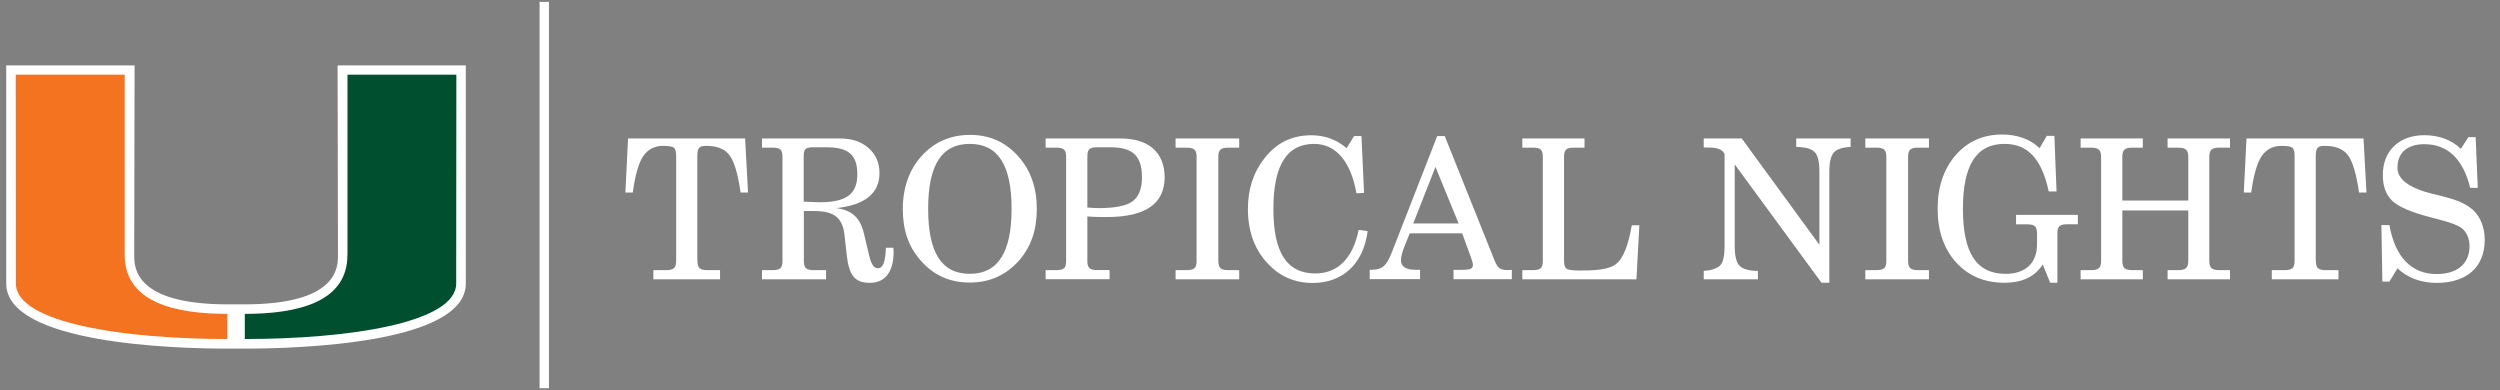 <?xml version="1.0" encoding="UTF-8"?>
<svg id="Layer_1" xmlns="http://www.w3.org/2000/svg" version="1.1" viewBox="0 0 333.24 52">
  <rect x="0" y="0" width="333.24" height="52" fill="#808080" stroke="none"/>
  <!-- Generator: Adobe Illustrator 29.1.0, SVG Export Plug-In . SVG Version: 2.1.0 Build 142)  -->
  <defs>
    <style>
      .st0 {
        fill: #005030;
      }

      .st1 {
        fill: #fff;
      }

      .st2 {
        fill: none;
        stroke: #fff;
        stroke-width: 1.25px;
      }

      .st3 {
        fill: #f37321;
      }
    </style>
  </defs>
  <g>
    <path class="st1" d="M92.97,34.76c0,.96.29,1.25,1.35,1.25h1.66v1.22h-8.89v-1.22h1.66c1.07,0,1.38-.29,1.38-1.25v-13.94c0-.55-.08-.91-.26-1.09-.16-.18-.65-.29-1.46-.29-1.17,0-2.05.47-2.68,1.38-.6.91-1.07,2.52-1.38,4.84h-.99l.36-7.2h15.6l.39,7.2h-.99c-.36-2.5-.86-4.16-1.48-4.97-.62-.83-1.66-1.25-3.09-1.25-.94,0-1.2.26-1.2,1.38v13.94Z"/>
    <path class="st1" d="M101.57,37.23v-1.22h1.35c1.12,0,1.38-.29,1.38-1.25v-13.83c0-.96-.26-1.25-1.38-1.25h-1.35v-1.22h10.4c1.59,0,2.83.42,3.8,1.27.96.83,1.46,1.95,1.46,3.33,0,2.7-1.9,4.26-5.75,4.68,2.11.29,3.17,1.3,3.67,3.35l.7,2.94c.29,1.22.62,1.72,1.17,1.72.7,0,.99-.83,1.07-2.73h.99c0,.13.03.47.03.6,0,2.63-1.14,4.08-3.15,4.08s-2.78-.96-3.09-3.67l-.29-2.6c-.23-2.37-1.35-3.3-4.03-3.3h-1.4v6.63c0,.96.29,1.25,1.35,1.25h1.61v1.22h-8.53ZM107.14,26.88l1.27.05c.21,0,.39.03.88.03,3.51,0,4.99-1.09,4.99-3.72s-1.2-3.61-4.13-3.61h-1.69c-1.04,0-1.33.21-1.33,1.14v6.11Z"/>
    <path class="st1" d="M122.78,20.87c1.66-1.9,3.9-2.89,6.5-2.89s4.71.91,6.45,2.86c1.66,1.85,2.47,4.19,2.47,6.99s-.73,4.97-2.29,6.81c-1.74,2-3.93,3.02-6.63,3.02s-4.86-.96-6.63-3.02c-1.59-1.85-2.31-4-2.31-6.81s.86-5.17,2.44-6.97ZM129.28,36.5c3.74,0,5.56-2.86,5.56-8.66s-1.79-8.66-5.56-8.66-5.56,2.81-5.56,8.66,1.79,8.66,5.56,8.66Z"/>
    <path class="st1" d="M139.38,37.23v-1.22h1.35c1.12,0,1.38-.29,1.38-1.25v-13.83c0-.96-.26-1.25-1.38-1.25h-1.35v-1.22h10.01c3.72,0,5.85,1.87,5.85,5.17,0,3.54-2.57,5.3-7.7,5.3-.83,0-1.66,0-2.6-.08v5.9c0,.96.29,1.25,1.35,1.25h1.61v1.22h-8.53ZM144.94,27.66c.44.03.96.08,1.51.08,2.21,0,3.72-.31,4.52-.91.83-.62,1.25-1.69,1.25-3.2,0-2.81-1.2-4-4.19-4h-1.74c-1.04,0-1.35.23-1.35,1.27v6.76Z"/>
    <path class="st1" d="M156.7,37.23v-1.22h1.4c1.12,0,1.4-.29,1.4-1.25v-13.83c0-.96-.29-1.25-1.4-1.25h-1.4v-1.22h8.48v1.22h-1.4c-1.07,0-1.38.29-1.38,1.25v13.83c0,.96.31,1.25,1.38,1.25h1.4v1.22h-8.48Z"/>
    <path class="st1" d="M182.3,30.8c-.55,4.34-3.3,6.92-7.33,6.92-1.98,0-3.69-.6-5.07-1.74-2.37-1.95-3.56-4.68-3.56-8.14,0-2.63.75-4.91,2.24-6.79,1.64-2.05,3.64-3.02,6.24-3.02,1.77,0,3.33.57,4.68,1.72l.99-1.61h.99l.34,7.57-1.01.05c-.75-4.26-2.76-6.58-5.64-6.58-3.64,0-5.43,2.86-5.43,8.66s1.77,8.61,5.59,8.61c2.99,0,5.02-2.03,5.77-5.8l1.22.16Z"/>
    <path class="st1" d="M191.57,18.14h1.01l6.63,16.56c.44,1.07.78,1.3,1.79,1.3.1,0,.39-.03.52-.03v1.25h-7.77v-1.25h.99c1.33,0,1.59-.16,1.59-.68,0-.21-.1-.52-.23-.91l-1.2-3.28h-6.99l-.81,2.03c-.21.55-.36,1.22-.36,1.56,0,.83.65,1.27,1.9,1.27h.65v1.25h-6.71v-1.25h.21c1.38,0,1.98-.44,2.68-2.18l6.11-15.65ZM194.43,29.79l-3.09-7.54-2.96,7.54h6.06Z"/>
    <path class="st1" d="M202.92,37.23v-1.22h1.35c1.12,0,1.38-.29,1.38-1.25v-13.83c0-.96-.26-1.25-1.38-1.25h-1.35v-1.22h8.29v1.22h-1.38c-1.07,0-1.35.29-1.35,1.25v13.83c0,.55.1.88.34,1.07.23.16.86.23,1.87.23,2.7,0,4.03-.26,4.84-.96.86-.75,1.53-2.44,1.98-5.07h1.01l-.39,7.2h-15.21Z"/>
    <path class="st1" d="M227.1,37.23v-1.12c1.09-.08,1.82-.34,2.21-.75.39-.44.57-1.3.57-2.57v-12.27c-.34-.62-.91-.86-2.34-.86h-.44v-1.2h5.07l10.35,14.17v-9.72c0-1.35-.21-2.24-.65-2.65-.42-.44-1.22-.65-2.44-.68v-1.12h7.25v1.12c-1.09.05-1.85.31-2.24.75-.39.44-.6,1.3-.6,2.57v14.79h-1.04l-11.57-15.78v10.87c0,1.33.21,2.21.65,2.65.44.44,1.27.68,2.44.68v1.12h-7.23Z"/>
    <path class="st1" d="M248.64,37.23v-1.22h1.4c1.12,0,1.4-.29,1.4-1.25v-13.83c0-.96-.29-1.25-1.4-1.25h-1.4v-1.22h8.48v1.22h-1.4c-1.07,0-1.38.29-1.38,1.25v13.83c0,.96.31,1.25,1.38,1.25h1.4v1.22h-8.48Z"/>
    <path class="st1" d="M268.73,29.89v-1.25h8.24v1.25h-1.38c-1.07,0-1.35.29-1.35,1.25v6.55h-.96l-.99-2.44c-1.04,1.64-2.76,2.44-5.12,2.44-2.63,0-4.78-.91-6.42-2.7-1.64-1.82-2.47-4.21-2.47-7.15s.81-5.3,2.39-7.15c1.61-1.85,3.69-2.76,6.21-2.76,1.98,0,3.72.6,4.99,1.82l.96-1.64h1.01l.29,7.41h-1.04c-.94-4.34-2.78-6.34-5.9-6.34-3.74,0-5.54,2.81-5.54,8.66s1.79,8.66,5.67,8.66c2.68,0,4.21-1.43,4.21-3.95v-1.3c0-1.07-.26-1.35-1.38-1.35h-1.43Z"/>
    <path class="st1" d="M277.34,37.23v-1.22h1.35c1.07,0,1.38-.31,1.38-1.25v-13.83c0-.94-.31-1.25-1.38-1.25h-1.35v-1.22h8.29v1.22h-1.38c-1.04,0-1.35.29-1.35,1.25v5.8h8.79v-5.8c0-.94-.34-1.25-1.38-1.25h-1.38v-1.22h8.32v1.22h-1.38c-1.07,0-1.38.31-1.38,1.25v13.83c0,.94.31,1.25,1.38,1.25h1.38v1.22h-8.32v-1.22h1.38c1.04,0,1.38-.31,1.38-1.25v-6.71h-8.79v6.71c0,.96.31,1.25,1.35,1.25h1.38v1.22h-8.29Z"/>
    <path class="st1" d="M308.7,34.76c0,.96.29,1.25,1.35,1.25h1.66v1.22h-8.89v-1.22h1.66c1.07,0,1.38-.29,1.38-1.25v-13.94c0-.55-.08-.91-.26-1.09-.16-.18-.65-.29-1.46-.29-1.17,0-2.05.47-2.68,1.38-.6.91-1.07,2.52-1.38,4.84h-.99l.36-7.2h15.6l.39,7.2h-.99c-.36-2.5-.86-4.16-1.48-4.97-.62-.83-1.66-1.25-3.09-1.25-.94,0-1.2.26-1.2,1.38v13.94Z"/>
    <path class="st1" d="M318.47,37.54h-.91l-.13-7.54h1.07c.75,4.26,2.94,6.53,6.29,6.53,2.78,0,4.39-1.4,4.39-3.72,0-1.07-.42-1.95-1.14-2.47-.49-.34-1.51-.73-3.09-1.12l-1.17-.31c-2.47-.65-4.13-1.38-4.94-2.18s-1.22-1.92-1.22-3.41c0-3.22,2.18-5.3,5.54-5.3,1.9,0,3.59.6,4.86,1.82l1.01-1.56h.96l.29,6.76h-1.01c-.96-3.87-3.02-5.82-6.11-5.82-2.29,0-3.59,1.14-3.59,3.15,0,1.53,1.56,2.7,4.71,3.48l.7.16c1.46.36,2.47.68,3.07.96.6.29,1.12.6,1.56.99,1.04.94,1.59,2.37,1.59,4,0,3.64-2.37,5.75-6.45,5.75-2,0-3.93-.7-5.17-1.95l-1.09,1.79Z"/>
  </g>
  <path class="st1" d="M45,8.72l.05,25.28c0,1.62,0,6.55-12.41,6.57h-1.17s-1.17,0-1.17,0c-12.41-.02-12.41-4.95-12.41-6.57l.05-25.28H.83v29.08c.01,8.04,22.56,8.67,29.48,8.67h2.32c6.91,0,29.46-.63,29.46-8.67V8.72s-17.09,0-17.09,0Z"/>
  <path class="st0" d="M46.32,34V9.95h14.51s-.02,26.88-.02,27.84c0,5.28-14.49,7.4-28.18,7.4,0-.66,0-2.3,0-3.35,6.86-.01,13.68-1.46,13.68-7.84"/>
  <path class="st3" d="M16.62,34V9.95H2.1s.02,26.88.02,27.84c0,5.28,14.49,7.4,28.19,7.4,0-.66,0-2.3,0-3.35-6.85-.01-13.68-1.46-13.68-7.84"/>
  <line class="st2" x1="72.55" y1=".25" x2="72.55" y2="51.75"/>
</svg>